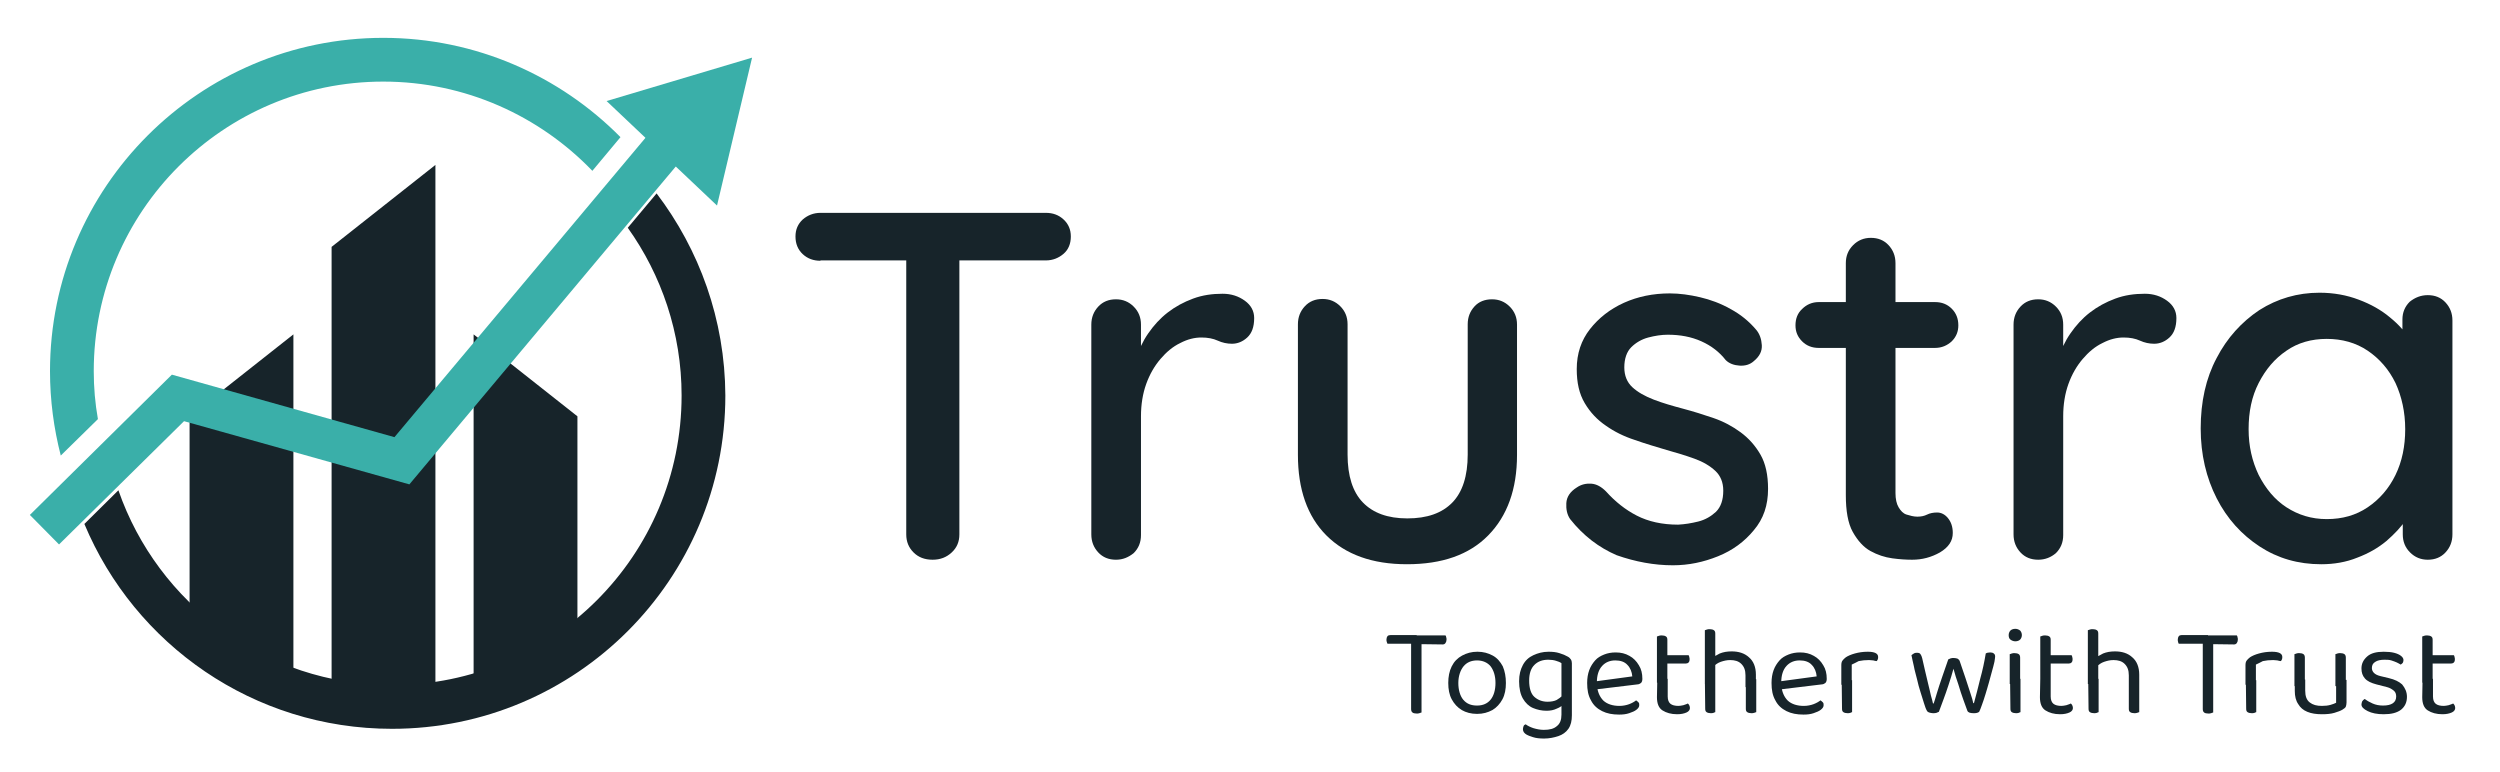 <?xml version="1.0" encoding="utf-8"?>
<!-- Generator: Adobe Illustrator 24.0.2, SVG Export Plug-In . SVG Version: 6.00 Build 0)  -->
<svg version="1.1" id="Layer_1" xmlns="http://www.w3.org/2000/svg" xmlns:xlink="http://www.w3.org/1999/xlink" x="0px" y="0px"
	 viewBox="0 0 720 222.4" style="enable-background:new 0 0 720 222.4;" xml:space="preserve">
<style type="text/css">
	.st0{fill:#17242A;}
	.st1{fill:#3AAFA9;}
</style>
<g>
	<path class="st0" d="M408,182.9l0.2,2.5h-8.6c-0.1-0.1-0.1-0.3-0.2-0.5c-0.1-0.2-0.1-0.5-0.1-0.7c0-0.4,0.1-0.7,0.3-1
		c0.2-0.2,0.5-0.3,0.9-0.3L408,182.9L408,182.9z M406.4,184.5h3v20.7c-0.1,0-0.3,0.1-0.6,0.2c-0.3,0.1-0.5,0.1-0.8,0.1
		c-0.5,0-1-0.1-1.2-0.3c-0.3-0.2-0.4-0.6-0.4-1L406.4,184.5L406.4,184.5z M407.9,185.5l-0.2-2.5h8.6c0.1,0.1,0.2,0.3,0.2,0.5
		c0.1,0.2,0.1,0.5,0.1,0.7c0,0.4-0.1,0.7-0.3,1c-0.2,0.3-0.5,0.4-0.8,0.4L407.9,185.5L407.9,185.5z"/>
	<path class="st0" d="M433.7,196.7c0,1.8-0.3,3.4-1,4.7c-0.7,1.3-1.7,2.4-2.9,3.1c-1.3,0.7-2.7,1.1-4.4,1.1s-3.2-0.4-4.4-1.1
		s-2.2-1.8-2.9-3.1c-0.7-1.3-1-2.9-1-4.7c0-1.8,0.3-3.4,1-4.8s1.7-2.4,3-3.1c1.3-0.7,2.7-1.1,4.4-1.1s3.1,0.4,4.4,1.1
		c1.3,0.7,2.2,1.8,2.9,3.1C433.4,193.3,433.7,194.9,433.7,196.7z M425.4,190.2c-1.7,0-3,0.6-3.9,1.7s-1.5,2.8-1.5,4.8
		c0,2,0.5,3.7,1.4,4.8c1,1.2,2.3,1.7,4,1.7c1.7,0,3-0.6,3.9-1.7s1.4-2.8,1.4-4.8c0-2-0.5-3.6-1.4-4.8
		C428.4,190.8,427,190.2,425.4,190.2z"/>
	<path class="st0" d="M445.4,204.7c-1.4,0-2.7-0.3-3.9-0.8s-2.2-1.5-2.9-2.7s-1.1-2.9-1.1-5c0-1.9,0.4-3.4,1.1-4.7
		c0.7-1.3,1.7-2.2,3-2.8c1.3-0.6,2.7-1,4.4-1c1.1,0,2.2,0.1,3.1,0.4c1,0.3,1.7,0.6,2.4,1c0.4,0.2,0.7,0.5,0.9,0.8
		c0.2,0.3,0.3,0.7,0.3,1.1v11.3h-3v-11.3c-0.4-0.3-0.9-0.5-1.6-0.7c-0.6-0.2-1.4-0.3-2.2-0.3c-1.7,0-3,0.5-4,1.5s-1.5,2.5-1.5,4.5
		c0,2.2,0.5,3.8,1.5,4.7s2.3,1.4,3.8,1.4c1.1,0,2-0.2,2.6-0.5c0.7-0.4,1.2-0.8,1.6-1.2l0.2,2.6c-0.4,0.4-1,0.8-1.8,1.1
		C447.5,204.5,446.5,204.7,445.4,204.7z M449.7,205.8v-3.8h3v4c0,1.6-0.3,2.9-1,3.9s-1.7,1.7-2.9,2.1c-1.2,0.4-2.6,0.7-4.1,0.7
		c-1.2,0-2.3-0.1-3.2-0.4s-1.5-0.5-1.8-0.7c-0.7-0.4-1.1-0.9-1.1-1.6c0-0.3,0.1-0.6,0.2-0.9s0.4-0.4,0.6-0.5
		c0.5,0.4,1.3,0.8,2.2,1.1c1,0.3,2,0.5,3,0.5c1.7,0,2.9-0.3,3.8-1.1C449.3,208.4,449.7,207.3,449.7,205.8z"/>
	<path class="st0" d="M459.2,198.6l-0.2-2.3l11.1-1.5c-0.1-1.3-0.6-2.5-1.4-3.3c-0.8-0.9-2-1.3-3.5-1.3c-1.5,0-2.8,0.5-3.8,1.6
		s-1.5,2.7-1.5,4.7v0.8c0.2,2,0.8,3.4,1.9,4.5c1.1,1,2.7,1.5,4.6,1.5c1,0,2-0.2,2.8-0.5s1.5-0.7,2-1.1c0.3,0.2,0.5,0.4,0.7,0.6
		c0.2,0.2,0.2,0.5,0.2,0.8c0,0.5-0.3,0.9-0.8,1.3s-1.2,0.7-2.1,1s-1.8,0.4-2.9,0.4c-1.9,0-3.5-0.3-4.9-1c-1.4-0.7-2.5-1.7-3.2-3.1
		c-0.8-1.4-1.1-3-1.1-5c0-1.4,0.2-2.6,0.6-3.7c0.4-1.1,1-2,1.7-2.8c0.7-0.8,1.6-1.3,2.6-1.7s2.1-0.6,3.3-0.6c1.5,0,2.8,0.3,4,1
		c1.1,0.6,2,1.5,2.7,2.7c0.7,1.1,1,2.4,1,3.9c0,0.5-0.1,0.9-0.4,1.2c-0.3,0.2-0.6,0.4-1,0.4L459.2,198.6z"/>
	<path class="st0" d="M480.2,196.6h-3v-13.3c0.1,0,0.3-0.1,0.6-0.2c0.3-0.1,0.5-0.1,0.8-0.1c0.5,0,0.9,0.1,1.2,0.3s0.4,0.5,0.4,1
		V196.6z M477.3,195.5h3v5.1c0,1,0.3,1.7,0.8,2.1s1.3,0.6,2.3,0.6c0.4,0,0.9-0.1,1.4-0.2c0.5-0.2,1-0.3,1.3-0.5
		c0.2,0.2,0.3,0.3,0.4,0.5c0.1,0.2,0.2,0.5,0.2,0.8c0,0.5-0.3,1-1,1.3s-1.5,0.5-2.7,0.5c-1.7,0-3.1-0.4-4.2-1.1s-1.6-2-1.6-3.8
		L477.3,195.5L477.3,195.5z M478.8,191.1v-2.4h7.5c0.1,0.1,0.2,0.3,0.2,0.5c0.1,0.2,0.1,0.5,0.1,0.7c0,0.4-0.1,0.7-0.3,0.9
		c-0.2,0.2-0.5,0.3-0.8,0.3L478.8,191.1L478.8,191.1z"/>
	<path class="st0" d="M494,197h-3v-15.5c0.1,0,0.3-0.1,0.6-0.2c0.3-0.1,0.5-0.1,0.8-0.1c0.5,0,0.9,0.1,1.2,0.3
		c0.3,0.2,0.4,0.5,0.4,1V197z M491,195.5h3v9.6c-0.1,0-0.3,0.1-0.5,0.2c-0.3,0.1-0.5,0.1-0.8,0.1c-0.5,0-0.9-0.1-1.2-0.3
		s-0.4-0.5-0.4-1L491,195.5L491,195.5z M505.7,197.9h-3v-3.4c0-1.5-0.4-2.5-1.2-3.3s-1.9-1.1-3.2-1.1c-1,0-1.8,0.2-2.7,0.5
		s-1.5,0.8-2.1,1.3l-0.5-2.4c0.6-0.4,1.4-0.8,2.3-1.3c1-0.4,2.1-0.6,3.4-0.6c2,0,3.7,0.5,5,1.7c1.3,1.1,2,2.8,2,5L505.7,197.9
		L505.7,197.9z M502.8,195.6l3,0v9.5c-0.1,0-0.3,0.1-0.6,0.2c-0.3,0.1-0.5,0.1-0.8,0.1c-0.5,0-0.9-0.1-1.2-0.3s-0.4-0.5-0.4-1V195.6
		z"/>
	<path class="st0" d="M512.3,198.6l-0.2-2.3l11.1-1.5c-0.1-1.3-0.6-2.5-1.4-3.3c-0.8-0.9-2-1.3-3.5-1.3c-1.5,0-2.8,0.5-3.8,1.6
		s-1.5,2.7-1.5,4.7v0.8c0.2,2,0.8,3.4,1.9,4.5c1.1,1,2.7,1.5,4.6,1.5c1,0,2-0.2,2.8-0.5s1.5-0.7,2-1.1c0.3,0.2,0.5,0.4,0.7,0.6
		c0.2,0.2,0.2,0.5,0.2,0.8c0,0.5-0.3,0.9-0.8,1.3s-1.2,0.7-2.1,1s-1.8,0.4-2.9,0.4c-1.9,0-3.5-0.3-4.9-1c-1.4-0.7-2.5-1.7-3.2-3.1
		c-0.8-1.4-1.1-3-1.1-5c0-1.4,0.2-2.6,0.6-3.7c0.4-1.1,1-2,1.7-2.8c0.7-0.8,1.6-1.3,2.6-1.7s2.1-0.6,3.3-0.6c1.5,0,2.8,0.3,4,1
		c1.1,0.6,2,1.5,2.7,2.7c0.7,1.1,1,2.4,1,3.9c0,0.5-0.1,0.9-0.4,1.2c-0.3,0.2-0.6,0.4-1,0.4L512.3,198.6z"/>
	<path class="st0" d="M533.3,191.4v5.8h-3v-5.6c0-0.6,0.1-1,0.3-1.3s0.6-0.7,1-1c0.6-0.4,1.5-0.8,2.6-1.1s2.3-0.5,3.7-0.5
		c2,0,3,0.5,3,1.5c0,0.2,0,0.5-0.1,0.7s-0.2,0.4-0.3,0.5c-0.3,0-0.6-0.1-1-0.2c-0.4,0-0.8-0.1-1.2-0.1c-1.1,0-2.1,0.1-3,0.3
		C534.6,190.8,533.9,191.1,533.3,191.4z M530.4,195.5l3,0.4v9.2c-0.1,0-0.3,0.1-0.5,0.2c-0.3,0.1-0.5,0.1-0.8,0.1
		c-0.5,0-0.9-0.1-1.2-0.3s-0.4-0.5-0.4-1L530.4,195.5L530.4,195.5z"/>
	<path class="st0" d="M562.6,192.6c-0.4,1.5-0.9,3.1-1.4,4.6s-1,3-1.5,4.3s-0.9,2.5-1.3,3.5c-0.2,0.1-0.4,0.2-0.7,0.3
		c-0.3,0.1-0.6,0.1-1,0.1c-0.4,0-0.8-0.1-1.1-0.2s-0.6-0.3-0.7-0.6c-0.3-0.5-0.5-1.2-0.8-2.1s-0.6-2-1-3.2s-0.7-2.4-1-3.7
		c-0.3-1.3-0.7-2.5-0.9-3.7c-0.3-1.2-0.5-2.3-0.7-3.2c0.2-0.2,0.4-0.3,0.7-0.5c0.3-0.2,0.6-0.2,0.9-0.2c0.5,0,0.8,0.1,1,0.4
		c0.2,0.3,0.4,0.7,0.5,1.2c0.2,1,0.5,2.2,0.8,3.5s0.6,2.6,0.9,3.8c0.3,1.3,0.6,2.4,0.8,3.4c0.3,1,0.5,1.8,0.6,2.3h0.2
		c0.2-0.6,0.5-1.5,0.9-2.9s0.9-2.8,1.5-4.6s1.2-3.5,1.8-5.2c0.2-0.1,0.4-0.2,0.7-0.3c0.3-0.1,0.6-0.1,0.9-0.1c0.4,0,0.8,0.1,1.1,0.2
		c0.3,0.2,0.5,0.4,0.6,0.7c0.6,1.7,1.1,3.3,1.7,5c0.5,1.6,1,3.1,1.4,4.3s0.7,2.2,0.8,2.8h0.2c0.6-2.2,1.2-4.5,1.8-7
		c0.7-2.5,1.2-4.9,1.6-7.3c0.3-0.2,0.8-0.3,1.3-0.3c0.4,0,0.8,0.1,1,0.3c0.3,0.2,0.4,0.5,0.4,0.9c0,0.3-0.1,0.8-0.2,1.5
		c-0.2,0.8-0.4,1.7-0.7,2.7c-0.3,1-0.6,2.1-0.9,3.3c-0.3,1.2-0.7,2.3-1,3.4c-0.3,1.1-0.7,2.1-1,3s-0.6,1.6-0.8,2
		c-0.1,0.1-0.3,0.2-0.6,0.3c-0.3,0.1-0.6,0.1-1,0.1c-1,0-1.6-0.2-1.8-0.7c-0.3-0.9-0.7-2-1.2-3.3s-0.9-2.7-1.4-4.3
		C563.5,195.7,563,194.1,562.6,192.6z"/>
	<path class="st0" d="M578.5,182.9c0-0.5,0.2-1,0.5-1.3s0.8-0.5,1.4-0.5c0.6,0,1,0.2,1.4,0.5c0.3,0.3,0.5,0.8,0.5,1.3
		s-0.2,1-0.5,1.3c-0.3,0.3-0.8,0.5-1.4,0.5c-0.5,0-1-0.2-1.4-0.5C578.6,183.9,578.5,183.4,578.5,182.9z M581.8,197h-3v-8.6
		c0.1,0,0.3-0.1,0.6-0.2c0.3-0.1,0.5-0.1,0.8-0.1c0.5,0,0.9,0.1,1.2,0.3s0.4,0.6,0.4,1V197z M578.9,195.5h3v9.6
		c-0.1,0-0.3,0.1-0.5,0.2c-0.3,0.1-0.5,0.1-0.8,0.1c-0.5,0-0.9-0.1-1.2-0.3s-0.4-0.5-0.4-1L578.9,195.5L578.9,195.5z"/>
	<path class="st0" d="M590.6,196.6h-3v-13.3c0.1,0,0.3-0.1,0.6-0.2c0.3-0.1,0.5-0.1,0.8-0.1c0.5,0,0.9,0.1,1.2,0.3s0.4,0.5,0.4,1
		V196.6z M587.6,195.5h3v5.1c0,1,0.3,1.7,0.8,2.1s1.3,0.6,2.3,0.6c0.4,0,0.9-0.1,1.4-0.2c0.5-0.2,1-0.3,1.3-0.5
		c0.2,0.2,0.3,0.3,0.4,0.5c0.1,0.2,0.2,0.5,0.2,0.8c0,0.5-0.3,1-1,1.3s-1.5,0.5-2.7,0.5c-1.7,0-3.1-0.4-4.2-1.1s-1.6-2-1.6-3.8
		L587.6,195.5L587.6,195.5z M589.1,191.1v-2.4h7.5c0.1,0.1,0.2,0.3,0.2,0.5c0.1,0.2,0.1,0.5,0.1,0.7c0,0.4-0.1,0.7-0.3,0.9
		c-0.2,0.2-0.5,0.3-0.8,0.3L589.1,191.1L589.1,191.1z"/>
	<path class="st0" d="M604.3,197h-3v-15.5c0.1,0,0.3-0.1,0.6-0.2c0.3-0.1,0.5-0.1,0.8-0.1c0.5,0,0.9,0.1,1.2,0.3
		c0.3,0.2,0.4,0.5,0.4,1V197z M601.4,195.5h3v9.6c-0.1,0-0.3,0.1-0.5,0.2c-0.3,0.1-0.5,0.1-0.8,0.1c-0.5,0-0.9-0.1-1.2-0.3
		s-0.4-0.5-0.4-1L601.4,195.5L601.4,195.5z M616.1,197.9h-3v-3.4c0-1.5-0.4-2.5-1.2-3.3s-1.9-1.1-3.2-1.1c-1,0-1.8,0.2-2.7,0.5
		s-1.5,0.8-2.1,1.3l-0.5-2.4c0.6-0.4,1.4-0.8,2.3-1.3c1-0.4,2.1-0.6,3.4-0.6c2,0,3.7,0.5,5,1.7c1.3,1.1,2,2.8,2,5L616.1,197.9
		L616.1,197.9z M613.1,195.6l3,0v9.5c-0.1,0-0.3,0.1-0.6,0.2c-0.3,0.1-0.5,0.1-0.8,0.1c-0.5,0-0.9-0.1-1.2-0.3s-0.4-0.5-0.4-1V195.6
		z"/>
	<path class="st0" d="M635.9,182.9l0.2,2.5h-8.6c-0.1-0.1-0.2-0.3-0.2-0.5c-0.1-0.2-0.1-0.5-0.1-0.7c0-0.4,0.1-0.7,0.3-1
		c0.2-0.2,0.5-0.3,0.8-0.3L635.9,182.9L635.9,182.9z M634.4,184.5h3v20.7c-0.1,0-0.3,0.1-0.6,0.2c-0.3,0.1-0.5,0.1-0.8,0.1
		c-0.5,0-1-0.1-1.2-0.3c-0.3-0.2-0.4-0.6-0.4-1L634.4,184.5L634.4,184.5z M635.8,185.5l-0.2-2.5h8.6c0.1,0.1,0.2,0.3,0.2,0.5
		c0.1,0.2,0.1,0.5,0.1,0.7c0,0.4-0.1,0.7-0.3,1c-0.2,0.3-0.5,0.4-0.8,0.4L635.8,185.5L635.8,185.5z"/>
	<path class="st0" d="M649.7,191.4v5.8h-3v-5.6c0-0.6,0.1-1,0.3-1.3s0.6-0.7,1-1c0.6-0.4,1.5-0.8,2.6-1.1s2.3-0.5,3.7-0.5
		c2,0,3,0.5,3,1.5c0,0.2,0,0.5-0.1,0.7s-0.2,0.4-0.3,0.5c-0.3,0-0.6-0.1-1-0.2c-0.4,0-0.8-0.1-1.2-0.1c-1.1,0-2.1,0.1-3,0.3
		C651,190.8,650.3,191.1,649.7,191.4z M646.8,195.5l3,0.4v9.2c-0.1,0-0.3,0.1-0.5,0.2c-0.3,0.1-0.5,0.1-0.8,0.1
		c-0.5,0-0.9-0.1-1.2-0.3s-0.4-0.5-0.4-1L646.8,195.5L646.8,195.5z"/>
	<path class="st0" d="M663.8,197.6h-3v-9.2c0.1,0,0.3-0.1,0.6-0.2c0.3-0.1,0.5-0.1,0.8-0.1c0.5,0,0.9,0.1,1.2,0.3s0.4,0.6,0.4,1
		V197.6z M660.9,199v-3.3h3v3.2c0,1.6,0.4,2.7,1.3,3.4s2,1,3.5,1c1,0,1.8-0.1,2.5-0.3s1.2-0.4,1.6-0.6v-6.6h3v6.5
		c0,0.5-0.1,0.9-0.2,1.2c-0.1,0.3-0.5,0.6-1,0.9c-0.5,0.3-1.3,0.6-2.3,0.9c-1,0.3-2.2,0.4-3.6,0.4c-1.6,0-3-0.2-4.2-0.7
		s-2-1.2-2.6-2.2C661.2,201.8,660.9,200.5,660.9,199z M675.6,197.6h-3v-9.2c0.1,0,0.3-0.1,0.6-0.2c0.3-0.1,0.5-0.1,0.8-0.1
		c0.5,0,0.9,0.1,1.2,0.3s0.4,0.6,0.4,1V197.6z"/>
	<path class="st0" d="M693.2,200.7c0,1.6-0.6,2.8-1.7,3.7c-1.2,0.9-2.8,1.3-5,1.3c-1.9,0-3.4-0.3-4.6-0.9s-1.8-1.2-1.8-1.9
		c0-0.3,0.1-0.6,0.2-0.9c0.2-0.3,0.4-0.5,0.7-0.7c0.7,0.5,1.4,0.9,2.3,1.3s1.9,0.6,3,0.6c2.5,0,3.8-0.9,3.8-2.6
		c0-0.7-0.2-1.3-0.7-1.7s-1.1-0.8-1.9-1l-3.1-0.8c-1.5-0.4-2.6-0.9-3.3-1.7c-0.7-0.8-1-1.7-1-2.9c0-1.3,0.5-2.4,1.6-3.4
		c1.1-1,2.7-1.4,4.8-1.4c1.2,0,2.2,0.1,3,0.3s1.5,0.5,2,0.9s0.7,0.8,0.7,1.2c0,0.3-0.1,0.6-0.2,0.8c-0.2,0.2-0.4,0.4-0.6,0.5
		c-0.3-0.2-0.7-0.4-1.1-0.6s-1-0.4-1.6-0.6s-1.3-0.2-2-0.2c-1.1,0-2,0.2-2.6,0.6c-0.7,0.4-1,1-1,1.8c0,0.5,0.2,1,0.6,1.4
		c0.4,0.4,1,0.7,1.8,0.9l2.5,0.6c1.7,0.4,2.9,1,3.8,1.8C692.7,198.2,693.2,199.3,693.2,200.7z"/>
	<path class="st0" d="M700.6,196.6h-3v-13.3c0.1,0,0.3-0.1,0.6-0.2c0.3-0.1,0.5-0.1,0.8-0.1c0.5,0,0.9,0.1,1.2,0.3s0.4,0.5,0.4,1
		V196.6z M697.7,195.5h3v5.1c0,1,0.3,1.7,0.8,2.1s1.3,0.6,2.3,0.6c0.4,0,0.9-0.1,1.4-0.2c0.5-0.2,1-0.3,1.3-0.5
		c0.2,0.2,0.3,0.3,0.4,0.5c0.1,0.2,0.2,0.5,0.2,0.8c0,0.5-0.3,1-1,1.3s-1.5,0.5-2.7,0.5c-1.7,0-3.1-0.4-4.2-1.1s-1.6-2-1.6-3.8
		L697.7,195.5L697.7,195.5z M699.2,191.1v-2.4h7.5c0.1,0.1,0.2,0.3,0.2,0.5c0.1,0.2,0.1,0.5,0.1,0.7c0,0.4-0.1,0.7-0.3,0.9
		c-0.2,0.2-0.5,0.3-0.8,0.3L699.2,191.1L699.2,191.1z"/>
</g>
<g>
	<polygon class="st0" points="54.6,119.9 54.6,189.1 84.5,201.7 84.5,96.3 	"/>
	<polygon class="st0" points="166.3,119.9 166.3,189.1 136.4,201.7 136.4,96.3 	"/>
	<polygon class="st0" points="95.5,71.1 125.4,47.5 125.4,204.8 95.5,204.8 	"/>
</g>
<path class="st1" d="M28.2,120.7c-0.8-4.5-1.2-9.1-1.2-13.8c0-46,37.3-83.4,83.4-83.4c23.6,0,45,9.9,60.2,25.7l8.1-9.7
	c-17.4-17.6-41.6-28.6-68.3-28.6c-53,0-96,43-96,96c0,8.4,1.1,16.5,3.1,24.3L28.2,120.7z"/>
<path class="st0" d="M189.1,55.7l-8.3,9.9c9.7,13.6,15.5,30.3,15.5,48.3c0,46.1-37.3,83.4-83.4,83.4c-36.5,0-67.5-23.5-78.8-56.1
	l-9.8,9.7c14.5,34.7,48.7,59,88.6,59c53,0,96-43,96-96C208.8,92,201.4,71.9,189.1,55.7z"/>
<g>
	<polygon class="st1" points="216.6,16.6 174.7,29.1 206.5,59.2 	"/>
</g>
<g>
	<polygon class="st1" points="117.9,139.5 53,121.3 17,156.8 8.6,148.3 49.5,107.9 113.6,125.9 190.5,34.2 199.7,41.9 	"/>
</g>
<g>
	<path class="st0" d="M236.3,75.1c-2,0-3.7-0.6-5.1-1.9s-2.1-3-2.1-5.1c0-2,0.7-3.6,2.1-4.9c1.4-1.2,3.1-1.9,5.1-1.9h64.9
		c2,0,3.7,0.6,5.1,1.9s2.1,2.9,2.1,4.9c0,2.1-0.7,3.8-2.1,5c-1.4,1.2-3.1,1.9-5.1,1.9H236.3z M268.6,161.2c-2.3,0-4.1-0.7-5.5-2.1
		s-2.1-3.1-2.1-5.2V68.5h15.3v85.4c0,2.1-0.7,3.8-2.2,5.2C272.6,160.5,270.8,161.2,268.6,161.2z"/>
	<path class="st0" d="M321.4,161.2c-2.1,0-3.8-0.7-5.1-2.1c-1.3-1.4-2-3.1-2-5.2V93.5c0-2.1,0.7-3.8,2-5.2c1.3-1.4,3-2.1,5.1-2.1
		c2,0,3.7,0.7,5.1,2.1s2.1,3.1,2.1,5.2v16l-1.4-6.1c0.8-2.7,1.9-5.1,3.5-7.4s3.4-4.3,5.6-6s4.6-3,7.3-4c2.7-1,5.5-1.4,8.5-1.4
		c2.5,0,4.6,0.7,6.4,2c1.8,1.3,2.7,3,2.7,5c0,2.6-0.7,4.4-2,5.6s-2.8,1.8-4.4,1.8c-1.4,0-2.8-0.3-4.1-0.9c-1.3-0.6-2.9-0.9-4.7-0.9
		c-2,0-4,0.5-6.1,1.6c-2.1,1-4,2.6-5.7,4.6c-1.7,2-3.1,4.4-4.1,7.2c-1,2.8-1.5,5.9-1.5,9.3v34.2c0,2.1-0.7,3.8-2.1,5.2
		C325,160.5,323.4,161.2,321.4,161.2z"/>
	<path class="st0" d="M429.7,86.2c2,0,3.7,0.7,5.1,2.1s2.1,3.1,2.1,5.2v37.5c0,9.9-2.8,17.6-8.3,23.2s-13.3,8.3-23.4,8.3
		c-10,0-17.7-2.8-23.2-8.3s-8.2-13.3-8.2-23.2V93.4c0-2.1,0.7-3.8,2-5.2c1.3-1.4,3-2.1,5.1-2.1c2,0,3.7,0.7,5.1,2.1s2.1,3.1,2.1,5.2
		v37.5c0,6.2,1.5,10.8,4.4,13.8s7.1,4.6,12.8,4.6c5.7,0,10-1.5,13-4.6c2.9-3,4.4-7.6,4.4-13.8V93.4c0-2.1,0.7-3.8,2-5.2
		C425.9,86.9,427.6,86.2,429.7,86.2z"/>
	<path class="st0" d="M452.2,149.5c-0.9-1.3-1.2-2.9-1.1-4.6c0.1-1.8,1.1-3.3,3-4.5c1.3-0.9,2.7-1.2,4.2-1.1
		c1.5,0.1,2.9,0.9,4.2,2.2c2.7,3,5.6,5.3,8.9,7c3.3,1.7,7.3,2.6,11.9,2.6c1.9-0.1,3.8-0.4,5.8-0.9c2-0.5,3.7-1.5,5.1-2.8
		c1.4-1.4,2.1-3.4,2.1-6.1c0-2.4-0.8-4.3-2.3-5.7c-1.5-1.4-3.5-2.6-6-3.5s-5.1-1.7-8-2.5c-3-0.9-6.1-1.8-9.2-2.9
		c-3.1-1-5.9-2.4-8.3-4.1c-2.5-1.7-4.5-3.8-6.1-6.5s-2.3-5.9-2.3-9.8c0-4.5,1.3-8.3,3.8-11.5c2.5-3.2,5.8-5.8,9.8-7.6
		c4-1.8,8.4-2.7,13.2-2.7c2.8,0,5.7,0.4,8.7,1.1c3,0.7,6,1.8,8.8,3.4c2.8,1.5,5.3,3.5,7.4,6c1,1.2,1.5,2.7,1.6,4.4
		c0.1,1.7-0.6,3.2-2.3,4.6c-1.1,1-2.5,1.4-4.1,1.3c-1.6-0.1-3-0.6-4-1.6c-1.8-2.3-4.1-4.1-7-5.4s-6.1-1.9-9.7-1.9
		c-1.8,0-3.7,0.3-5.6,0.8s-3.6,1.5-4.9,2.8c-1.3,1.3-2,3.3-2,5.8c0,2.4,0.8,4.3,2.3,5.7s3.6,2.6,6.2,3.6c2.6,1,5.4,1.8,8.4,2.6
		c3,0.8,5.9,1.7,8.8,2.7s5.5,2.4,7.8,4.1s4.2,3.8,5.7,6.4c1.5,2.6,2.2,5.9,2.2,9.9c0,4.7-1.3,8.6-4.1,11.9
		c-2.7,3.3-6.1,5.8-10.3,7.5s-8.5,2.6-13,2.6c-5.4,0-10.8-1-16.2-2.9C460.5,157.7,456,154.3,452.2,149.5z"/>
	<path class="st0" d="M523.8,87h33.5c1.9,0,3.5,0.6,4.8,1.9s1.9,2.9,1.9,4.8c0,1.8-0.6,3.3-1.9,4.6c-1.3,1.2-2.9,1.9-4.8,1.9h-33.5
		c-1.9,0-3.5-0.6-4.8-1.9s-1.9-2.8-1.9-4.6c0-1.9,0.6-3.5,1.9-4.7C520.3,87.7,521.9,87,523.8,87z M538.8,68.5c2.1,0,3.8,0.7,5.1,2.1
		s2,3.1,2,5.2v66.2c0,1.7,0.3,3.1,0.9,4.1c0.6,1,1.3,1.8,2.3,2.1s2,0.6,3.1,0.6s2-0.2,2.8-0.6c0.8-0.4,1.8-0.6,2.9-0.6
		s2.2,0.5,3.1,1.6s1.4,2.5,1.4,4.3c0,2.3-1.2,4.1-3.7,5.6c-2.5,1.4-5.1,2.1-8,2.1c-1.6,0-3.5-0.1-5.7-0.4c-2.2-0.3-4.3-1-6.3-2.1
		c-2-1.1-3.7-3-5.1-5.5s-2-6.1-2-10.6V75.8c0-2.1,0.7-3.8,2.1-5.2C535.1,69.2,536.8,68.5,538.8,68.5z"/>
	<path class="st0" d="M587,161.2c-2.1,0-3.8-0.7-5.1-2.1s-2-3.1-2-5.2V93.5c0-2.1,0.7-3.8,2-5.2c1.3-1.4,3-2.1,5.1-2.1
		c2,0,3.7,0.7,5.1,2.1s2.1,3.1,2.1,5.2v16l-1.4-6.1c0.8-2.7,1.9-5.1,3.5-7.4s3.4-4.3,5.6-6s4.6-3,7.3-4c2.7-1,5.5-1.4,8.5-1.4
		c2.5,0,4.6,0.7,6.4,2c1.8,1.3,2.7,3,2.7,5c0,2.6-0.7,4.4-2,5.6s-2.8,1.8-4.4,1.8c-1.4,0-2.8-0.3-4.1-0.9s-2.9-0.9-4.7-0.9
		c-2,0-4,0.5-6.1,1.6c-2.1,1-4,2.6-5.7,4.6s-3.1,4.4-4.1,7.2c-1,2.8-1.5,5.9-1.5,9.3v34.2c0,2.1-0.7,3.8-2.1,5.2
		C590.7,160.5,589,161.2,587,161.2z"/>
	<path class="st0" d="M699.2,85c2.1,0,3.8,0.7,5.1,2.1s2,3.1,2,5.2v61.6c0,2.1-0.7,3.8-2,5.2c-1.3,1.4-3,2.1-5.1,2.1
		c-2,0-3.7-0.7-5.1-2.1s-2.1-3.1-2.1-5.2v-10.3l3,0.4c0,1.7-0.7,3.6-2.1,5.7s-3.3,4.1-5.6,6.1c-2.4,2-5.2,3.6-8.4,4.8
		c-3.2,1.3-6.7,1.9-10.4,1.9c-6.6,0-12.5-1.7-17.7-5.1s-9.4-8-12.4-13.9c-3-5.9-4.6-12.6-4.6-20.1c0-7.7,1.5-14.5,4.6-20.3
		c3-5.8,7.2-10.4,12.3-13.8c5.2-3.3,11-5,17.3-5c4.1,0,7.9,0.7,11.3,2c3.5,1.3,6.5,3,9,5.1c2.6,2.1,4.5,4.3,5.9,6.6
		c1.4,2.3,2.1,4.5,2.1,6.6l-4.4,0.4v-13c0-2,0.7-3.7,2.1-5.1C695.5,85.7,697.2,85,699.2,85z M670.1,149.5c4.5,0,8.4-1.1,11.8-3.4
		s6.1-5.4,8-9.3c1.9-3.9,2.8-8.3,2.8-13.2c0-4.9-1-9.4-2.8-13.3c-1.9-3.9-4.6-7-8-9.3s-7.4-3.4-11.8-3.4c-4.4,0-8.3,1.1-11.6,3.4
		c-3.4,2.3-6,5.4-8,9.3c-2,3.9-2.9,8.3-2.9,13.3c0,4.9,1,9.2,2.9,13.2c2,3.9,4.6,7.1,8,9.3S665.7,149.5,670.1,149.5z"/>
</g>
</svg>
